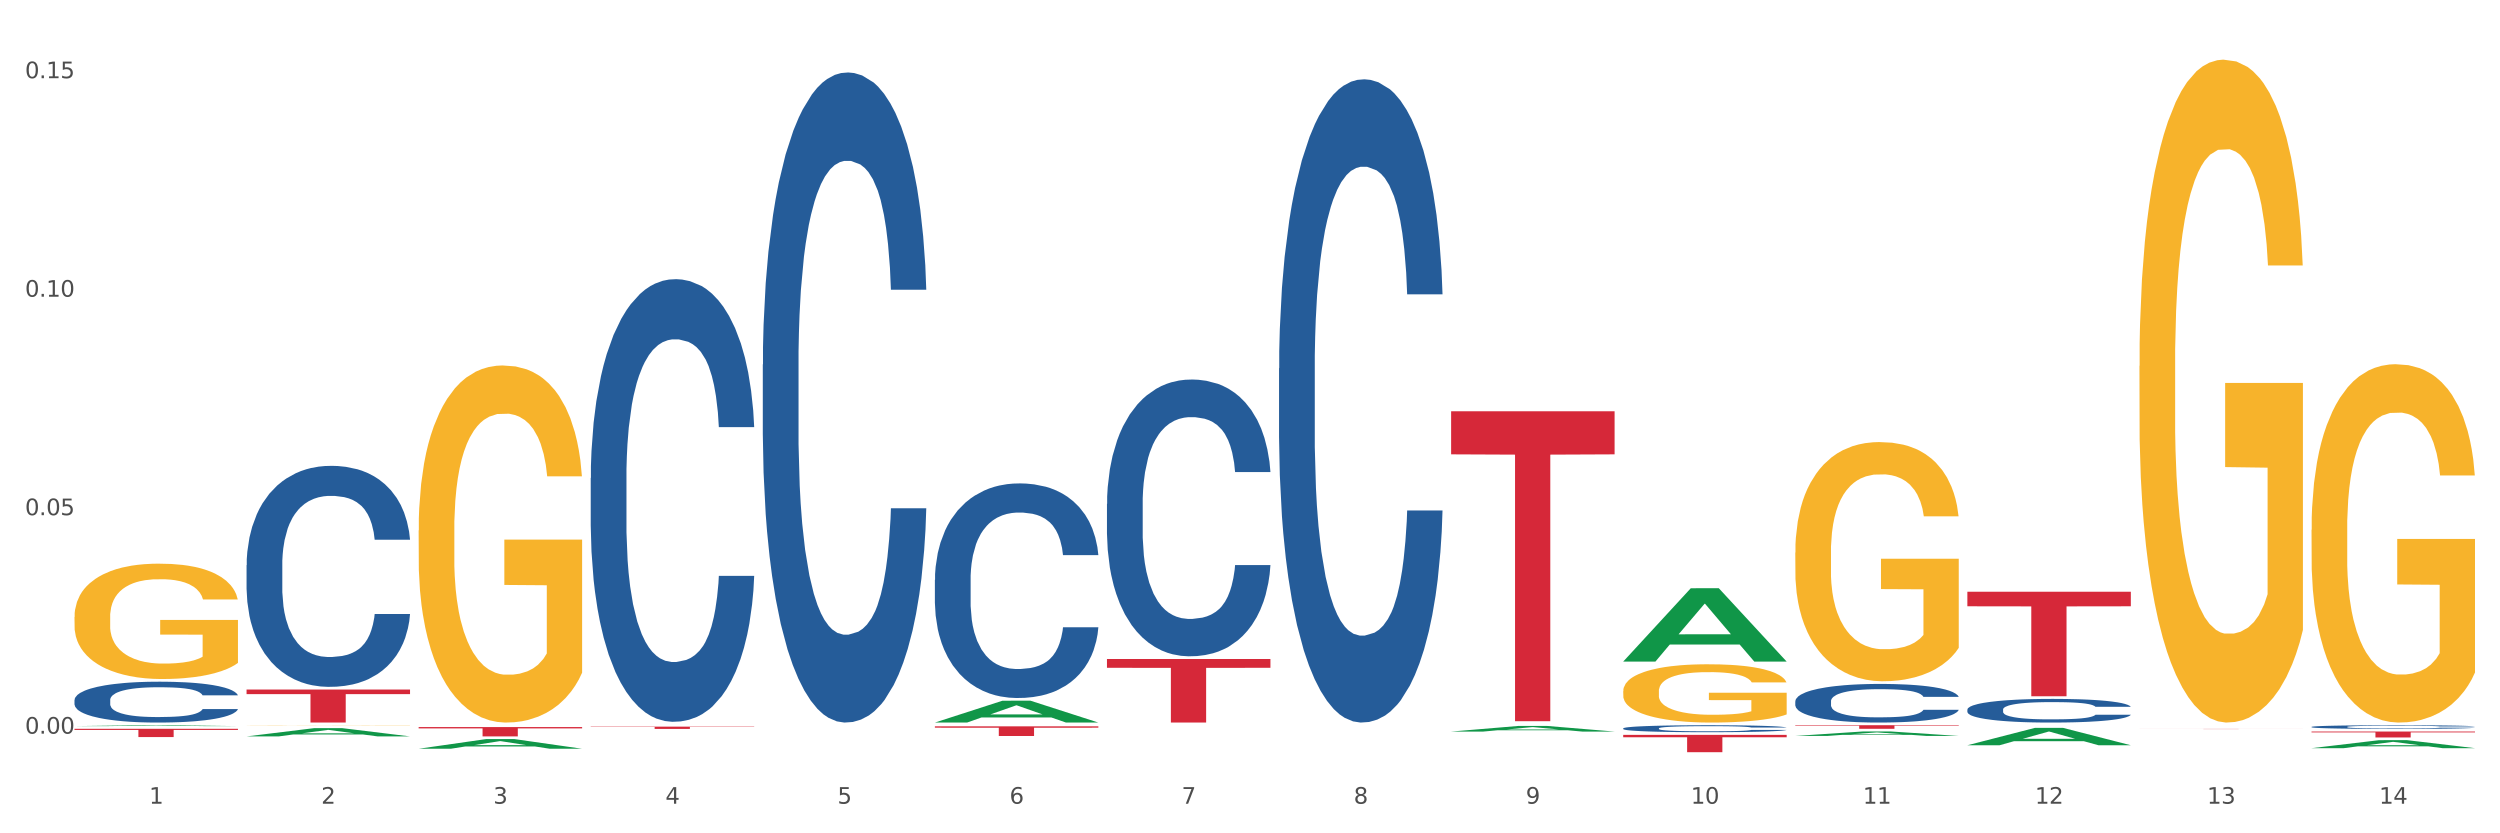 <?xml version="1.0" encoding="utf-8" standalone="no"?>
<!DOCTYPE svg PUBLIC "-//W3C//DTD SVG 1.1//EN"
  "http://www.w3.org/Graphics/SVG/1.1/DTD/svg11.dtd">
<svg xmlns:xlink="http://www.w3.org/1999/xlink" width="1080pt" height="360pt" viewBox="0 0 1080 360" xmlns="http://www.w3.org/2000/svg" version="1.1">
 <rect x="0" y="0" width="1080" height="360" fill="#333333" stroke="none"/>
 <defs>
  <style type="text/css">*{stroke-linejoin: round; stroke-linecap: butt}</style>
 </defs>
 <g id="figure_1">
  <g id="patch_1">
   <path d="M 0 360 
L 1080 360 
L 1080 0 
L 0 0 
z
" style="fill: #ffffff; stroke: #ffffff; stroke-linejoin: miter"/>
  </g>
  <g id="axes_1">
   <g id="matplotlib.axis_1">
    <g id="xtick_1">
     <g id="text_1">
      <!-- 1 -->
      <g style="fill: #4d4d4d" transform="translate(64.432 347.204) scale(0.096 -0.096)">
       <defs>
        <path id="DejaVuSans-31" d="M 794 531 
L 1825 531 
L 1825 4091 
L 703 3866 
L 703 4441 
L 1819 4666 
L 2450 4666 
L 2450 531 
L 3481 531 
L 3481 0 
L 794 0 
L 794 531 
z
" transform="scale(0.016)"/>
       </defs>
       <use xlink:href="#DejaVuSans-31"/>
      </g>
     </g>
    </g>
    <g id="xtick_2">
     <g id="text_2">
      <!-- 2 -->
      <g style="fill: #4d4d4d" transform="translate(138.771 347.204) scale(0.096 -0.096)">
       <defs>
        <path id="DejaVuSans-32" d="M 1228 531 
L 3431 531 
L 3431 0 
L 469 0 
L 469 531 
Q 828 903 1448 1529 
Q 2069 2156 2228 2338 
Q 2531 2678 2651 2914 
Q 2772 3150 2772 3378 
Q 2772 3750 2511 3984 
Q 2250 4219 1831 4219 
Q 1534 4219 1204 4116 
Q 875 4013 500 3803 
L 500 4441 
Q 881 4594 1212 4672 
Q 1544 4750 1819 4750 
Q 2544 4750 2975 4387 
Q 3406 4025 3406 3419 
Q 3406 3131 3298 2873 
Q 3191 2616 2906 2266 
Q 2828 2175 2409 1742 
Q 1991 1309 1228 531 
z
" transform="scale(0.016)"/>
       </defs>
       <use xlink:href="#DejaVuSans-32"/>
      </g>
     </g>
    </g>
    <g id="xtick_3">
     <g id="text_3">
      <!-- 3 -->
      <g style="fill: #4d4d4d" transform="translate(213.109 347.204) scale(0.096 -0.096)">
       <defs>
        <path id="DejaVuSans-33" d="M 2597 2516 
Q 3050 2419 3304 2112 
Q 3559 1806 3559 1356 
Q 3559 666 3084 287 
Q 2609 -91 1734 -91 
Q 1441 -91 1130 -33 
Q 819 25 488 141 
L 488 750 
Q 750 597 1062 519 
Q 1375 441 1716 441 
Q 2309 441 2620 675 
Q 2931 909 2931 1356 
Q 2931 1769 2642 2001 
Q 2353 2234 1838 2234 
L 1294 2234 
L 1294 2753 
L 1863 2753 
Q 2328 2753 2575 2939 
Q 2822 3125 2822 3475 
Q 2822 3834 2567 4026 
Q 2313 4219 1838 4219 
Q 1578 4219 1281 4162 
Q 984 4106 628 3988 
L 628 4550 
Q 988 4650 1302 4700 
Q 1616 4750 1894 4750 
Q 2613 4750 3031 4423 
Q 3450 4097 3450 3541 
Q 3450 3153 3228 2886 
Q 3006 2619 2597 2516 
z
" transform="scale(0.016)"/>
       </defs>
       <use xlink:href="#DejaVuSans-33"/>
      </g>
     </g>
    </g>
    <g id="xtick_4">
     <g id="text_4">
      <!-- 4 -->
      <g style="fill: #4d4d4d" transform="translate(287.448 347.204) scale(0.096 -0.096)">
       <defs>
        <path id="DejaVuSans-34" d="M 2419 4116 
L 825 1625 
L 2419 1625 
L 2419 4116 
z
M 2253 4666 
L 3047 4666 
L 3047 1625 
L 3713 1625 
L 3713 1100 
L 3047 1100 
L 3047 0 
L 2419 0 
L 2419 1100 
L 313 1100 
L 313 1709 
L 2253 4666 
z
" transform="scale(0.016)"/>
       </defs>
       <use xlink:href="#DejaVuSans-34"/>
      </g>
     </g>
    </g>
    <g id="xtick_5">
     <g id="text_5">
      <!-- 5 -->
      <g style="fill: #4d4d4d" transform="translate(361.787 347.204) scale(0.096 -0.096)">
       <defs>
        <path id="DejaVuSans-35" d="M 691 4666 
L 3169 4666 
L 3169 4134 
L 1269 4134 
L 1269 2991 
Q 1406 3038 1543 3061 
Q 1681 3084 1819 3084 
Q 2600 3084 3056 2656 
Q 3513 2228 3513 1497 
Q 3513 744 3044 326 
Q 2575 -91 1722 -91 
Q 1428 -91 1123 -41 
Q 819 9 494 109 
L 494 744 
Q 775 591 1075 516 
Q 1375 441 1709 441 
Q 2250 441 2565 725 
Q 2881 1009 2881 1497 
Q 2881 1984 2565 2268 
Q 2250 2553 1709 2553 
Q 1456 2553 1204 2497 
Q 953 2441 691 2322 
L 691 4666 
z
" transform="scale(0.016)"/>
       </defs>
       <use xlink:href="#DejaVuSans-35"/>
      </g>
     </g>
    </g>
    <g id="xtick_6">
     <g id="text_6">
      <!-- 6 -->
      <g style="fill: #4d4d4d" transform="translate(436.125 347.204) scale(0.096 -0.096)">
       <defs>
        <path id="DejaVuSans-36" d="M 2113 2584 
Q 1688 2584 1439 2293 
Q 1191 2003 1191 1497 
Q 1191 994 1439 701 
Q 1688 409 2113 409 
Q 2538 409 2786 701 
Q 3034 994 3034 1497 
Q 3034 2003 2786 2293 
Q 2538 2584 2113 2584 
z
M 3366 4563 
L 3366 3988 
Q 3128 4100 2886 4159 
Q 2644 4219 2406 4219 
Q 1781 4219 1451 3797 
Q 1122 3375 1075 2522 
Q 1259 2794 1537 2939 
Q 1816 3084 2150 3084 
Q 2853 3084 3261 2657 
Q 3669 2231 3669 1497 
Q 3669 778 3244 343 
Q 2819 -91 2113 -91 
Q 1303 -91 875 529 
Q 447 1150 447 2328 
Q 447 3434 972 4092 
Q 1497 4750 2381 4750 
Q 2619 4750 2861 4703 
Q 3103 4656 3366 4563 
z
" transform="scale(0.016)"/>
       </defs>
       <use xlink:href="#DejaVuSans-36"/>
      </g>
     </g>
    </g>
    <g id="xtick_7">
     <g id="text_7">
      <!-- 7 -->
      <g style="fill: #4d4d4d" transform="translate(510.464 347.204) scale(0.096 -0.096)">
       <defs>
        <path id="DejaVuSans-37" d="M 525 4666 
L 3525 4666 
L 3525 4397 
L 1831 0 
L 1172 0 
L 2766 4134 
L 525 4134 
L 525 4666 
z
" transform="scale(0.016)"/>
       </defs>
       <use xlink:href="#DejaVuSans-37"/>
      </g>
     </g>
    </g>
    <g id="xtick_8">
     <g id="text_8">
      <!-- 8 -->
      <g style="fill: #4d4d4d" transform="translate(584.803 347.204) scale(0.096 -0.096)">
       <defs>
        <path id="DejaVuSans-38" d="M 2034 2216 
Q 1584 2216 1326 1975 
Q 1069 1734 1069 1313 
Q 1069 891 1326 650 
Q 1584 409 2034 409 
Q 2484 409 2743 651 
Q 3003 894 3003 1313 
Q 3003 1734 2745 1975 
Q 2488 2216 2034 2216 
z
M 1403 2484 
Q 997 2584 770 2862 
Q 544 3141 544 3541 
Q 544 4100 942 4425 
Q 1341 4750 2034 4750 
Q 2731 4750 3128 4425 
Q 3525 4100 3525 3541 
Q 3525 3141 3298 2862 
Q 3072 2584 2669 2484 
Q 3125 2378 3379 2068 
Q 3634 1759 3634 1313 
Q 3634 634 3220 271 
Q 2806 -91 2034 -91 
Q 1263 -91 848 271 
Q 434 634 434 1313 
Q 434 1759 690 2068 
Q 947 2378 1403 2484 
z
M 1172 3481 
Q 1172 3119 1398 2916 
Q 1625 2713 2034 2713 
Q 2441 2713 2670 2916 
Q 2900 3119 2900 3481 
Q 2900 3844 2670 4047 
Q 2441 4250 2034 4250 
Q 1625 4250 1398 4047 
Q 1172 3844 1172 3481 
z
" transform="scale(0.016)"/>
       </defs>
       <use xlink:href="#DejaVuSans-38"/>
      </g>
     </g>
    </g>
    <g id="xtick_9">
     <g id="text_9">
      <!-- 9 -->
      <g style="fill: #4d4d4d" transform="translate(659.142 347.204) scale(0.096 -0.096)">
       <defs>
        <path id="DejaVuSans-39" d="M 703 97 
L 703 672 
Q 941 559 1184 500 
Q 1428 441 1663 441 
Q 2288 441 2617 861 
Q 2947 1281 2994 2138 
Q 2813 1869 2534 1725 
Q 2256 1581 1919 1581 
Q 1219 1581 811 2004 
Q 403 2428 403 3163 
Q 403 3881 828 4315 
Q 1253 4750 1959 4750 
Q 2769 4750 3195 4129 
Q 3622 3509 3622 2328 
Q 3622 1225 3098 567 
Q 2575 -91 1691 -91 
Q 1453 -91 1209 -44 
Q 966 3 703 97 
z
M 1959 2075 
Q 2384 2075 2632 2365 
Q 2881 2656 2881 3163 
Q 2881 3666 2632 3958 
Q 2384 4250 1959 4250 
Q 1534 4250 1286 3958 
Q 1038 3666 1038 3163 
Q 1038 2656 1286 2365 
Q 1534 2075 1959 2075 
z
" transform="scale(0.016)"/>
       </defs>
       <use xlink:href="#DejaVuSans-39"/>
      </g>
     </g>
    </g>
    <g id="xtick_10">
     <g id="text_10">
      <!-- 10 -->
      <g style="fill: #4d4d4d" transform="translate(730.426 347.204) scale(0.096 -0.096)">
       <defs>
        <path id="DejaVuSans-30" d="M 2034 4250 
Q 1547 4250 1301 3770 
Q 1056 3291 1056 2328 
Q 1056 1369 1301 889 
Q 1547 409 2034 409 
Q 2525 409 2770 889 
Q 3016 1369 3016 2328 
Q 3016 3291 2770 3770 
Q 2525 4250 2034 4250 
z
M 2034 4750 
Q 2819 4750 3233 4129 
Q 3647 3509 3647 2328 
Q 3647 1150 3233 529 
Q 2819 -91 2034 -91 
Q 1250 -91 836 529 
Q 422 1150 422 2328 
Q 422 3509 836 4129 
Q 1250 4750 2034 4750 
z
" transform="scale(0.016)"/>
       </defs>
       <use xlink:href="#DejaVuSans-31"/>
       <use xlink:href="#DejaVuSans-30" transform="translate(63.623 0)"/>
      </g>
     </g>
    </g>
    <g id="xtick_11">
     <g id="text_11">
      <!-- 11 -->
      <g style="fill: #4d4d4d" transform="translate(804.765 347.204) scale(0.096 -0.096)">
       <use xlink:href="#DejaVuSans-31"/>
       <use xlink:href="#DejaVuSans-31" transform="translate(63.623 0)"/>
      </g>
     </g>
    </g>
    <g id="xtick_12">
     <g id="text_12">
      <!-- 12 -->
      <g style="fill: #4d4d4d" transform="translate(879.104 347.204) scale(0.096 -0.096)">
       <use xlink:href="#DejaVuSans-31"/>
       <use xlink:href="#DejaVuSans-32" transform="translate(63.623 0)"/>
      </g>
     </g>
    </g>
    <g id="xtick_13">
     <g id="text_13">
      <!-- 13 -->
      <g style="fill: #4d4d4d" transform="translate(953.442 347.204) scale(0.096 -0.096)">
       <use xlink:href="#DejaVuSans-31"/>
       <use xlink:href="#DejaVuSans-33" transform="translate(63.623 0)"/>
      </g>
     </g>
    </g>
    <g id="xtick_14">
     <g id="text_14">
      <!-- 14 -->
      <g style="fill: #4d4d4d" transform="translate(1027.781 347.204) scale(0.096 -0.096)">
       <use xlink:href="#DejaVuSans-31"/>
       <use xlink:href="#DejaVuSans-34" transform="translate(63.623 0)"/>
      </g>
     </g>
    </g>
    <g id="xtick_15"/>
    <g id="xtick_16"/>
    <g id="xtick_17"/>
    <g id="xtick_18"/>
    <g id="xtick_19"/>
    <g id="xtick_20"/>
    <g id="xtick_21"/>
    <g id="xtick_22"/>
    <g id="xtick_23"/>
    <g id="xtick_24"/>
    <g id="xtick_25"/>
    <g id="xtick_26"/>
    <g id="xtick_27"/>
   </g>
   <g id="matplotlib.axis_2">
    <g id="ytick_1">
     <g id="text_15">
      <!-- 0.00 -->
      <g style="fill: #4d4d4d" transform="translate(10.8 316.945) scale(0.096 -0.096)">
       <defs>
        <path id="DejaVuSans-2e" d="M 684 794 
L 1344 794 
L 1344 0 
L 684 0 
L 684 794 
z
" transform="scale(0.016)"/>
       </defs>
       <use xlink:href="#DejaVuSans-30"/>
       <use xlink:href="#DejaVuSans-2e" transform="translate(63.623 0)"/>
       <use xlink:href="#DejaVuSans-30" transform="translate(95.41 0)"/>
       <use xlink:href="#DejaVuSans-30" transform="translate(159.033 0)"/>
      </g>
     </g>
    </g>
    <g id="ytick_2">
     <g id="text_16">
      <!-- 0.05 -->
      <g style="fill: #4d4d4d" transform="translate(10.8 222.561) scale(0.096 -0.096)">
       <use xlink:href="#DejaVuSans-30"/>
       <use xlink:href="#DejaVuSans-2e" transform="translate(63.623 0)"/>
       <use xlink:href="#DejaVuSans-30" transform="translate(95.41 0)"/>
       <use xlink:href="#DejaVuSans-35" transform="translate(159.033 0)"/>
      </g>
     </g>
    </g>
    <g id="ytick_3">
     <g id="text_17">
      <!-- 0.10 -->
      <g style="fill: #4d4d4d" transform="translate(10.8 128.177) scale(0.096 -0.096)">
       <use xlink:href="#DejaVuSans-30"/>
       <use xlink:href="#DejaVuSans-2e" transform="translate(63.623 0)"/>
       <use xlink:href="#DejaVuSans-31" transform="translate(95.41 0)"/>
       <use xlink:href="#DejaVuSans-30" transform="translate(159.033 0)"/>
      </g>
     </g>
    </g>
    <g id="ytick_4">
     <g id="text_18">
      <!-- 0.15 -->
      <g style="fill: #4d4d4d" transform="translate(10.8 33.793) scale(0.096 -0.096)">
       <use xlink:href="#DejaVuSans-30"/>
       <use xlink:href="#DejaVuSans-2e" transform="translate(63.623 0)"/>
       <use xlink:href="#DejaVuSans-31" transform="translate(95.41 0)"/>
       <use xlink:href="#DejaVuSans-35" transform="translate(159.033 0)"/>
      </g>
     </g>
    </g>
    <g id="ytick_5"/>
    <g id="ytick_6"/>
    <g id="ytick_7"/>
   </g>
   <g id="PolyCollection_1">
    <path d="M 32.175 313.689 
L 32.248 313.689 
L 61.37 313.298 
L 73.456 313.297 
L 102.797 313.69 
L 88.818 313.69 
L 82.484 313.599 
L 52.415 313.599 
L 52.197 313.6 
L 46.081 313.69 
L 32.175 313.69 
L 32.175 313.689 
L 56.201 313.544 
L 78.698 313.544 
L 67.559 313.381 
L 67.413 313.38 
L 67.267 313.381 
L 56.128 313.544 
L 56.201 313.544 
L 32.175 313.689 
z
" clip-path="url(#p119bd79a61)" style="fill: #109648"/>
    <path d="M 255.191 206.518 
L 255.275 206.343 
L 255.275 201.453 
L 255.525 194.817 
L 256.443 182.592 
L 257.612 173.336 
L 259.615 162.509 
L 260.701 157.968 
L 262.12 152.904 
L 265.041 144.696 
L 268.381 137.71 
L 270.718 133.868 
L 272.471 131.423 
L 276.394 127.057 
L 278.648 125.136 
L 280.986 123.565 
L 282.989 122.517 
L 286.328 121.294 
L 288.999 120.77 
L 292.088 120.596 
L 294.676 120.77 
L 298.098 121.469 
L 303.107 123.565 
L 305.027 124.787 
L 307.615 126.883 
L 310.286 129.677 
L 312.457 132.471 
L 314.961 136.488 
L 317.549 141.727 
L 320.053 148.363 
L 321.806 154.476 
L 323.225 160.937 
L 324.477 168.796 
L 325.396 177.353 
L 325.813 184.513 
L 310.537 184.513 
L 310.119 178.052 
L 309.284 171.066 
L 308.45 166.351 
L 307.531 162.509 
L 306.112 158.143 
L 304.86 155.349 
L 302.773 152.031 
L 300.853 149.935 
L 299.267 148.712 
L 297.347 147.665 
L 293.257 146.617 
L 290.335 146.617 
L 288.499 146.966 
L 286.245 147.839 
L 284.325 149.062 
L 282.071 151.157 
L 280.318 153.428 
L 278.565 156.397 
L 277.563 158.492 
L 276.06 162.334 
L 275.059 165.478 
L 273.723 170.892 
L 272.972 174.734 
L 271.636 184.688 
L 271.052 192.023 
L 270.801 197.087 
L 270.634 202.676 
L 270.634 229.919 
L 271.135 242.144 
L 271.553 247.383 
L 272.22 253.321 
L 273.473 261.005 
L 275.309 268.514 
L 277.229 273.928 
L 278.815 277.246 
L 280.318 279.691 
L 281.82 281.612 
L 283.657 283.359 
L 285.159 284.406 
L 287.413 285.454 
L 290.085 285.978 
L 292.172 285.978 
L 296.429 285.105 
L 298.349 284.232 
L 300.185 283.009 
L 302.189 281.088 
L 303.775 278.993 
L 304.693 277.421 
L 306.196 274.103 
L 307.364 270.61 
L 308.366 266.593 
L 309.034 263.101 
L 309.785 257.861 
L 310.37 251.924 
L 310.537 248.78 
L 325.813 248.78 
L 325.479 255.067 
L 324.895 261.18 
L 323.726 269.388 
L 322.808 274.103 
L 321.389 279.866 
L 319.886 284.756 
L 317.799 290.169 
L 315.879 294.186 
L 313.876 297.679 
L 311.705 300.822 
L 307.782 305.188 
L 306.363 306.411 
L 303.358 308.506 
L 301.02 309.729 
L 297.598 310.951 
L 294.092 311.65 
L 290.419 311.825 
L 287.163 311.475 
L 283.573 310.427 
L 281.32 309.38 
L 278.815 307.808 
L 275.893 305.363 
L 273.139 302.394 
L 270.551 298.901 
L 268.13 294.885 
L 265.876 290.344 
L 262.955 282.835 
L 260.784 275.5 
L 259.198 268.689 
L 258.113 262.926 
L 257.028 255.591 
L 256.443 250.527 
L 255.525 238.302 
L 255.191 226.95 
L 255.191 206.518 
z
" clip-path="url(#p119bd79a61)" style="fill: #255c99"/>
    <path d="M 329.53 157.491 
L 329.613 157.235 
L 329.613 150.053 
L 329.864 140.307 
L 330.782 122.354 
L 331.951 108.76 
L 333.954 92.859 
L 335.039 86.19 
L 336.458 78.752 
L 339.38 66.698 
L 342.719 56.439 
L 345.057 50.796 
L 346.81 47.206 
L 350.733 40.794 
L 352.987 37.972 
L 355.324 35.664 
L 357.328 34.125 
L 360.667 32.33 
L 363.338 31.56 
L 366.427 31.304 
L 369.015 31.56 
L 372.437 32.586 
L 377.446 35.664 
L 379.366 37.459 
L 381.954 40.537 
L 384.625 44.641 
L 386.795 48.744 
L 389.3 54.643 
L 391.887 62.338 
L 394.392 72.084 
L 396.145 81.061 
L 397.564 90.55 
L 398.816 102.092 
L 399.734 114.659 
L 400.152 125.175 
L 384.875 125.175 
L 384.458 115.685 
L 383.623 105.426 
L 382.788 98.501 
L 381.87 92.859 
L 380.451 86.447 
L 379.199 82.343 
L 377.112 77.47 
L 375.192 74.392 
L 373.606 72.597 
L 371.686 71.058 
L 367.595 69.519 
L 364.674 69.519 
L 362.837 70.032 
L 360.583 71.315 
L 358.663 73.11 
L 356.41 76.188 
L 354.656 79.522 
L 352.903 83.882 
L 351.902 86.96 
L 350.399 92.602 
L 349.397 97.219 
L 348.062 105.17 
L 347.31 110.812 
L 345.975 125.431 
L 345.391 136.203 
L 345.14 143.641 
L 344.973 151.849 
L 344.973 191.859 
L 345.474 209.813 
L 345.891 217.507 
L 346.559 226.227 
L 347.811 237.512 
L 349.648 248.541 
L 351.568 256.492 
L 353.154 261.365 
L 354.656 264.955 
L 356.159 267.777 
L 357.996 270.341 
L 359.498 271.88 
L 361.752 273.419 
L 364.423 274.189 
L 366.51 274.189 
L 370.768 272.906 
L 372.688 271.624 
L 374.524 269.828 
L 376.528 267.007 
L 378.114 263.929 
L 379.032 261.621 
L 380.534 256.748 
L 381.703 251.618 
L 382.705 245.719 
L 383.373 240.59 
L 384.124 232.896 
L 384.708 224.175 
L 384.875 219.559 
L 400.152 219.559 
L 399.818 228.792 
L 399.233 237.769 
L 398.065 249.823 
L 397.146 256.748 
L 395.727 265.212 
L 394.225 272.393 
L 392.138 280.344 
L 390.218 286.243 
L 388.214 291.373 
L 386.044 295.989 
L 382.121 302.401 
L 380.701 304.196 
L 377.696 307.274 
L 375.359 309.07 
L 371.936 310.865 
L 368.43 311.891 
L 364.757 312.147 
L 361.502 311.634 
L 357.912 310.095 
L 355.658 308.557 
L 353.154 306.248 
L 350.232 302.658 
L 347.477 298.297 
L 344.89 293.168 
L 342.469 287.269 
L 340.215 280.6 
L 337.293 269.572 
L 335.123 258.8 
L 333.537 248.797 
L 332.452 240.333 
L 331.366 229.561 
L 330.782 222.124 
L 329.864 204.17 
L 329.53 187.499 
L 329.53 157.491 
z
" clip-path="url(#p119bd79a61)" style="fill: #255c99"/>
    <path d="M 32.175 266.53 
L 32.258 266.485 
L 32.258 264.846 
L 32.425 263.435 
L 33.259 260.021 
L 34.51 257.199 
L 35.427 255.697 
L 36.344 254.468 
L 37.428 253.239 
L 38.762 251.965 
L 41.18 250.098 
L 42.681 249.142 
L 44.515 248.141 
L 47.85 246.684 
L 50.268 245.865 
L 52.77 245.182 
L 56.855 244.363 
L 59.523 243.999 
L 62.358 243.726 
L 65.777 243.544 
L 68.361 243.498 
L 74.031 243.635 
L 78.867 244.044 
L 81.202 244.363 
L 84.203 244.909 
L 85.788 245.273 
L 88.372 246.002 
L 91.04 246.958 
L 92.875 247.777 
L 95.626 249.325 
L 97.711 250.872 
L 99.628 252.784 
L 100.629 254.104 
L 101.379 255.333 
L 102.046 256.744 
L 102.713 258.974 
L 87.705 258.974 
L 87.122 257.381 
L 86.204 255.879 
L 84.87 254.423 
L 83.703 253.512 
L 81.702 252.374 
L 79.868 251.646 
L 77.95 251.1 
L 75.615 250.645 
L 73.781 250.417 
L 71.196 250.235 
L 66.11 250.28 
L 62.692 250.645 
L 60.357 251.1 
L 58.856 251.509 
L 57.522 251.965 
L 56.021 252.602 
L 54.27 253.558 
L 53.02 254.423 
L 51.769 255.515 
L 50.768 256.607 
L 49.851 257.882 
L 49.101 259.248 
L 48.517 260.659 
L 48.017 262.388 
L 47.6 265.256 
L 47.6 271.492 
L 47.767 272.903 
L 48.184 274.769 
L 48.684 276.18 
L 49.518 277.864 
L 50.268 279.002 
L 51.686 280.641 
L 53.27 282.007 
L 54.52 282.871 
L 55.771 283.6 
L 57.939 284.601 
L 60.357 285.42 
L 62.441 285.921 
L 65.276 286.376 
L 67.194 286.558 
L 68.862 286.649 
L 72.947 286.649 
L 75.865 286.513 
L 79.117 286.194 
L 81.619 285.785 
L 83.703 285.284 
L 86.038 284.465 
L 87.538 283.691 
L 87.538 274.177 
L 69.195 274.132 
L 69.195 267.805 
L 102.797 267.805 
L 102.797 286.376 
L 101.379 287.332 
L 99.795 288.197 
L 98.128 288.971 
L 95.626 289.927 
L 92.625 290.837 
L 89.956 291.474 
L 87.122 292.021 
L 83.786 292.521 
L 79.451 292.976 
L 76.783 293.159 
L 73.447 293.295 
L 69.529 293.341 
L 66.11 293.25 
L 62.775 293.022 
L 59.273 292.612 
L 55.855 292.021 
L 53.27 291.429 
L 50.685 290.701 
L 47.934 289.745 
L 45.766 288.834 
L 44.098 288.015 
L 42.264 286.968 
L 40.263 285.603 
L 38.762 284.374 
L 37.428 283.099 
L 36.01 281.46 
L 35.01 280.049 
L 34.009 278.274 
L 33.426 276.954 
L 32.759 274.906 
L 32.258 272.038 
L 32.175 266.53 
z
" clip-path="url(#p119bd79a61)" style="fill: #f7b32b"/>
    <path d="M 478.207 217.678 
L 478.291 217.569 
L 478.291 214.511 
L 478.541 210.362 
L 479.459 202.718 
L 480.628 196.93 
L 482.632 190.16 
L 483.717 187.32 
L 485.136 184.154 
L 488.058 179.021 
L 491.397 174.653 
L 493.734 172.251 
L 495.487 170.722 
L 499.41 167.992 
L 501.664 166.791 
L 504.002 165.808 
L 506.005 165.153 
L 509.344 164.388 
L 512.016 164.061 
L 515.104 163.951 
L 517.692 164.061 
L 521.115 164.497 
L 526.123 165.808 
L 528.043 166.572 
L 530.631 167.883 
L 533.302 169.63 
L 535.473 171.377 
L 537.977 173.889 
L 540.565 177.165 
L 543.069 181.314 
L 544.822 185.136 
L 546.241 189.177 
L 547.493 194.091 
L 548.412 199.442 
L 548.829 203.919 
L 533.553 203.919 
L 533.135 199.879 
L 532.301 195.511 
L 531.466 192.562 
L 530.548 190.16 
L 529.128 187.43 
L 527.876 185.682 
L 525.789 183.608 
L 523.869 182.297 
L 522.283 181.533 
L 520.363 180.878 
L 516.273 180.222 
L 513.351 180.222 
L 511.515 180.441 
L 509.261 180.987 
L 507.341 181.751 
L 505.087 183.062 
L 503.334 184.481 
L 501.581 186.338 
L 500.579 187.648 
L 499.077 190.05 
L 498.075 192.016 
L 496.739 195.401 
L 495.988 197.804 
L 494.652 204.028 
L 494.068 208.615 
L 493.818 211.781 
L 493.651 215.276 
L 493.651 232.311 
L 494.151 239.955 
L 494.569 243.231 
L 495.237 246.944 
L 496.489 251.749 
L 498.325 256.445 
L 500.245 259.83 
L 501.831 261.905 
L 503.334 263.433 
L 504.837 264.635 
L 506.673 265.727 
L 508.176 266.382 
L 510.429 267.037 
L 513.101 267.365 
L 515.188 267.365 
L 519.445 266.819 
L 521.365 266.273 
L 523.202 265.508 
L 525.205 264.307 
L 526.791 262.997 
L 527.709 262.014 
L 529.212 259.939 
L 530.381 257.755 
L 531.382 255.243 
L 532.05 253.059 
L 532.801 249.783 
L 533.386 246.071 
L 533.553 244.105 
L 548.829 244.105 
L 548.495 248.036 
L 547.911 251.858 
L 546.742 256.991 
L 545.824 259.939 
L 544.405 263.543 
L 542.902 266.6 
L 540.815 269.986 
L 538.895 272.497 
L 536.892 274.681 
L 534.721 276.647 
L 530.798 279.377 
L 529.379 280.141 
L 526.374 281.452 
L 524.036 282.216 
L 520.614 282.98 
L 517.108 283.417 
L 513.435 283.526 
L 510.179 283.308 
L 506.59 282.653 
L 504.336 281.998 
L 501.831 281.015 
L 498.91 279.486 
L 496.155 277.63 
L 493.567 275.446 
L 491.146 272.934 
L 488.892 270.095 
L 485.971 265.399 
L 483.8 260.813 
L 482.214 256.554 
L 481.129 252.95 
L 480.044 248.364 
L 479.459 245.197 
L 478.541 237.553 
L 478.207 230.455 
L 478.207 217.678 
z
" clip-path="url(#p119bd79a61)" style="fill: #255c99"/>
    <path d="M 552.546 159.117 
L 552.629 158.863 
L 552.629 151.757 
L 552.88 142.113 
L 553.798 124.348 
L 554.967 110.898 
L 556.97 95.163 
L 558.055 88.565 
L 559.475 81.205 
L 562.396 69.278 
L 565.735 59.126 
L 568.073 53.543 
L 569.826 49.99 
L 573.749 43.646 
L 576.003 40.854 
L 578.34 38.57 
L 580.344 37.047 
L 583.683 35.271 
L 586.354 34.51 
L 589.443 34.256 
L 592.031 34.51 
L 595.453 35.525 
L 600.462 38.57 
L 602.382 40.347 
L 604.97 43.392 
L 607.641 47.452 
L 609.811 51.513 
L 612.316 57.35 
L 614.903 64.963 
L 617.408 74.607 
L 619.161 83.489 
L 620.58 92.879 
L 621.832 104.3 
L 622.75 116.735 
L 623.168 127.14 
L 607.891 127.14 
L 607.474 117.75 
L 606.639 107.599 
L 605.804 100.747 
L 604.886 95.163 
L 603.467 88.819 
L 602.215 84.758 
L 600.128 79.937 
L 598.208 76.891 
L 596.622 75.115 
L 594.702 73.592 
L 590.612 72.069 
L 587.69 72.069 
L 585.853 72.577 
L 583.6 73.846 
L 581.68 75.622 
L 579.426 78.668 
L 577.673 81.967 
L 575.92 86.281 
L 574.918 89.326 
L 573.415 94.91 
L 572.414 99.478 
L 571.078 107.345 
L 570.327 112.928 
L 568.991 127.394 
L 568.407 138.053 
L 568.156 145.412 
L 567.989 153.533 
L 567.989 193.123 
L 568.49 210.888 
L 568.908 218.502 
L 569.575 227.13 
L 570.827 238.297 
L 572.664 249.209 
L 574.584 257.077 
L 576.17 261.898 
L 577.673 265.451 
L 579.175 268.243 
L 581.012 270.781 
L 582.514 272.303 
L 584.768 273.826 
L 587.439 274.587 
L 589.526 274.587 
L 593.784 273.319 
L 595.704 272.05 
L 597.54 270.273 
L 599.544 267.482 
L 601.13 264.436 
L 602.048 262.152 
L 603.551 257.33 
L 604.719 252.255 
L 605.721 246.418 
L 606.389 241.342 
L 607.14 233.729 
L 607.724 225.1 
L 607.891 220.532 
L 623.168 220.532 
L 622.834 229.668 
L 622.249 238.55 
L 621.081 250.478 
L 620.163 257.33 
L 618.743 265.705 
L 617.241 272.811 
L 615.154 280.678 
L 613.234 286.515 
L 611.23 291.591 
L 609.06 296.159 
L 605.137 302.504 
L 603.718 304.28 
L 600.712 307.325 
L 598.375 309.102 
L 594.952 310.878 
L 591.446 311.893 
L 587.773 312.147 
L 584.518 311.64 
L 580.928 310.117 
L 578.674 308.594 
L 576.17 306.31 
L 573.248 302.757 
L 570.494 298.443 
L 567.906 293.367 
L 565.485 287.53 
L 563.231 280.932 
L 560.309 270.019 
L 558.139 259.361 
L 556.553 249.463 
L 555.468 241.088 
L 554.382 230.429 
L 553.798 223.07 
L 552.88 205.305 
L 552.546 188.809 
L 552.546 159.117 
z
" clip-path="url(#p119bd79a61)" style="fill: #255c99"/>
    <path d="M 701.223 314.654 
L 701.307 314.651 
L 701.307 314.574 
L 701.557 314.469 
L 702.476 314.276 
L 703.644 314.13 
L 705.648 313.959 
L 706.733 313.887 
L 708.152 313.807 
L 711.074 313.678 
L 714.413 313.568 
L 716.75 313.507 
L 718.503 313.468 
L 722.427 313.399 
L 724.681 313.369 
L 727.018 313.344 
L 729.021 313.328 
L 732.36 313.308 
L 735.032 313.3 
L 738.12 313.297 
L 740.708 313.3 
L 744.131 313.311 
L 749.139 313.344 
L 751.059 313.364 
L 753.647 313.397 
L 756.318 313.441 
L 758.489 313.485 
L 760.993 313.548 
L 763.581 313.631 
L 766.085 313.736 
L 767.838 313.832 
L 769.257 313.934 
L 770.51 314.058 
L 771.428 314.193 
L 771.845 314.306 
L 756.569 314.306 
L 756.151 314.204 
L 755.317 314.094 
L 754.482 314.02 
L 753.564 313.959 
L 752.145 313.89 
L 750.892 313.846 
L 748.805 313.794 
L 746.885 313.76 
L 745.299 313.741 
L 743.379 313.725 
L 739.289 313.708 
L 736.367 313.708 
L 734.531 313.714 
L 732.277 313.727 
L 730.357 313.747 
L 728.103 313.78 
L 726.35 313.816 
L 724.597 313.862 
L 723.595 313.896 
L 722.093 313.956 
L 721.091 314.006 
L 719.755 314.091 
L 719.004 314.152 
L 717.668 314.309 
L 717.084 314.425 
L 716.834 314.505 
L 716.667 314.593 
L 716.667 315.023 
L 717.168 315.216 
L 717.585 315.299 
L 718.253 315.392 
L 719.505 315.514 
L 721.341 315.632 
L 723.261 315.717 
L 724.847 315.77 
L 726.35 315.808 
L 727.853 315.839 
L 729.689 315.866 
L 731.192 315.883 
L 733.446 315.899 
L 736.117 315.908 
L 738.204 315.908 
L 742.461 315.894 
L 744.381 315.88 
L 746.218 315.861 
L 748.221 315.83 
L 749.807 315.797 
L 750.725 315.773 
L 752.228 315.72 
L 753.397 315.665 
L 754.398 315.602 
L 755.066 315.547 
L 755.818 315.464 
L 756.402 315.37 
L 756.569 315.321 
L 771.845 315.321 
L 771.511 315.42 
L 770.927 315.516 
L 769.758 315.646 
L 768.84 315.72 
L 767.421 315.811 
L 765.918 315.888 
L 763.831 315.974 
L 761.911 316.037 
L 759.908 316.092 
L 757.738 316.142 
L 753.814 316.211 
L 752.395 316.23 
L 749.39 316.263 
L 747.052 316.283 
L 743.63 316.302 
L 740.124 316.313 
L 736.451 316.316 
L 733.195 316.31 
L 729.606 316.294 
L 727.352 316.277 
L 724.847 316.252 
L 721.926 316.214 
L 719.171 316.167 
L 716.583 316.112 
L 714.162 316.048 
L 711.908 315.977 
L 708.987 315.858 
L 706.816 315.742 
L 705.23 315.635 
L 704.145 315.544 
L 703.06 315.428 
L 702.476 315.348 
L 701.557 315.155 
L 701.223 314.976 
L 701.223 314.654 
z
" clip-path="url(#p119bd79a61)" style="fill: #255c99"/>
    <path d="M 775.562 302.957 
L 775.646 302.941 
L 775.646 302.515 
L 775.896 301.936 
L 776.814 300.869 
L 777.983 300.061 
L 779.986 299.116 
L 781.072 298.72 
L 782.491 298.278 
L 785.412 297.561 
L 788.752 296.952 
L 791.089 296.616 
L 792.842 296.403 
L 796.765 296.022 
L 799.019 295.854 
L 801.357 295.717 
L 803.36 295.626 
L 806.699 295.519 
L 809.37 295.473 
L 812.459 295.458 
L 815.047 295.473 
L 818.469 295.534 
L 823.478 295.717 
L 825.398 295.824 
L 827.986 296.007 
L 830.657 296.251 
L 832.828 296.494 
L 835.332 296.845 
L 837.92 297.302 
L 840.424 297.881 
L 842.177 298.415 
L 843.596 298.979 
L 844.848 299.665 
L 845.766 300.411 
L 846.184 301.036 
L 830.908 301.036 
L 830.49 300.472 
L 829.655 299.863 
L 828.821 299.451 
L 827.902 299.116 
L 826.483 298.735 
L 825.231 298.491 
L 823.144 298.201 
L 821.224 298.019 
L 819.638 297.912 
L 817.718 297.82 
L 813.628 297.729 
L 810.706 297.729 
L 808.87 297.759 
L 806.616 297.836 
L 804.696 297.942 
L 802.442 298.125 
L 800.689 298.323 
L 798.936 298.582 
L 797.934 298.765 
L 796.431 299.101 
L 795.43 299.375 
L 794.094 299.848 
L 793.343 300.183 
L 792.007 301.052 
L 791.423 301.692 
L 791.172 302.134 
L 791.005 302.621 
L 791.005 304.999 
L 791.506 306.066 
L 791.924 306.523 
L 792.591 307.041 
L 793.844 307.712 
L 795.68 308.367 
L 797.6 308.84 
L 799.186 309.129 
L 800.689 309.343 
L 802.191 309.51 
L 804.028 309.663 
L 805.53 309.754 
L 807.784 309.846 
L 810.456 309.892 
L 812.543 309.892 
L 816.8 309.815 
L 818.72 309.739 
L 820.556 309.632 
L 822.56 309.465 
L 824.146 309.282 
L 825.064 309.145 
L 826.567 308.855 
L 827.735 308.55 
L 828.737 308.2 
L 829.405 307.895 
L 830.156 307.438 
L 830.741 306.919 
L 830.908 306.645 
L 846.184 306.645 
L 845.85 307.194 
L 845.266 307.727 
L 844.097 308.444 
L 843.179 308.855 
L 841.76 309.358 
L 840.257 309.785 
L 838.17 310.257 
L 836.25 310.608 
L 834.247 310.913 
L 832.076 311.187 
L 828.153 311.568 
L 826.734 311.675 
L 823.728 311.858 
L 821.391 311.964 
L 817.969 312.071 
L 814.463 312.132 
L 810.79 312.147 
L 807.534 312.117 
L 803.944 312.025 
L 801.69 311.934 
L 799.186 311.797 
L 796.264 311.583 
L 793.51 311.324 
L 790.922 311.019 
L 788.501 310.669 
L 786.247 310.273 
L 783.325 309.617 
L 781.155 308.977 
L 779.569 308.383 
L 778.484 307.88 
L 777.399 307.24 
L 776.814 306.798 
L 775.896 305.731 
L 775.562 304.74 
L 775.562 302.957 
z
" clip-path="url(#p119bd79a61)" style="fill: #255c99"/>
    <path d="M 849.901 306.517 
L 849.984 306.508 
L 849.984 306.246 
L 850.235 305.891 
L 851.153 305.238 
L 852.322 304.743 
L 854.325 304.164 
L 855.41 303.921 
L 856.829 303.65 
L 859.751 303.212 
L 863.09 302.838 
L 865.428 302.633 
L 867.181 302.502 
L 871.104 302.269 
L 873.358 302.166 
L 875.695 302.082 
L 877.699 302.026 
L 881.038 301.96 
L 883.709 301.932 
L 886.798 301.923 
L 889.386 301.932 
L 892.808 301.97 
L 897.817 302.082 
L 899.737 302.147 
L 902.325 302.259 
L 904.996 302.409 
L 907.166 302.558 
L 909.671 302.773 
L 912.258 303.053 
L 914.763 303.408 
L 916.516 303.734 
L 917.935 304.08 
L 919.187 304.5 
L 920.105 304.958 
L 920.523 305.34 
L 905.246 305.34 
L 904.829 304.995 
L 903.994 304.622 
L 903.159 304.369 
L 902.241 304.164 
L 900.822 303.931 
L 899.57 303.781 
L 897.483 303.604 
L 895.563 303.492 
L 893.977 303.426 
L 892.057 303.37 
L 887.966 303.314 
L 885.045 303.314 
L 883.208 303.333 
L 880.954 303.38 
L 879.034 303.445 
L 876.78 303.557 
L 875.027 303.678 
L 873.274 303.837 
L 872.273 303.949 
L 870.77 304.155 
L 869.768 304.323 
L 868.433 304.612 
L 867.681 304.818 
L 866.346 305.35 
L 865.761 305.742 
L 865.511 306.013 
L 865.344 306.312 
L 865.344 307.768 
L 865.845 308.422 
L 866.262 308.702 
L 866.93 309.019 
L 868.182 309.43 
L 870.019 309.832 
L 871.939 310.121 
L 873.525 310.298 
L 875.027 310.429 
L 876.53 310.532 
L 878.367 310.625 
L 879.869 310.681 
L 882.123 310.737 
L 884.794 310.765 
L 886.881 310.765 
L 891.139 310.719 
L 893.059 310.672 
L 894.895 310.607 
L 896.899 310.504 
L 898.485 310.392 
L 899.403 310.308 
L 900.905 310.13 
L 902.074 309.944 
L 903.076 309.729 
L 903.744 309.542 
L 904.495 309.262 
L 905.079 308.945 
L 905.246 308.777 
L 920.523 308.777 
L 920.189 309.113 
L 919.604 309.439 
L 918.436 309.878 
L 917.517 310.13 
L 916.098 310.439 
L 914.596 310.7 
L 912.509 310.989 
L 910.589 311.204 
L 908.585 311.391 
L 906.415 311.559 
L 902.491 311.792 
L 901.072 311.858 
L 898.067 311.97 
L 895.73 312.035 
L 892.307 312.101 
L 888.801 312.138 
L 885.128 312.147 
L 881.873 312.129 
L 878.283 312.073 
L 876.029 312.017 
L 873.525 311.932 
L 870.603 311.802 
L 867.848 311.643 
L 865.261 311.456 
L 862.84 311.242 
L 860.586 310.999 
L 857.664 310.597 
L 855.494 310.205 
L 853.908 309.841 
L 852.823 309.533 
L 851.737 309.141 
L 851.153 308.87 
L 850.235 308.216 
L 849.901 307.609 
L 849.901 306.517 
z
" clip-path="url(#p119bd79a61)" style="fill: #255c99"/>
    <path d="M 998.578 314.012 
L 998.662 314.01 
L 998.662 313.97 
L 998.912 313.914 
L 999.83 313.813 
L 1000.999 313.736 
L 1003.003 313.646 
L 1004.088 313.608 
L 1005.507 313.566 
L 1008.429 313.498 
L 1011.768 313.44 
L 1014.105 313.408 
L 1015.858 313.387 
L 1019.781 313.351 
L 1022.035 313.335 
L 1024.373 313.322 
L 1026.376 313.313 
L 1029.715 313.303 
L 1032.387 313.299 
L 1035.475 313.297 
L 1038.063 313.299 
L 1041.486 313.305 
L 1046.494 313.322 
L 1048.414 313.332 
L 1051.002 313.35 
L 1053.673 313.373 
L 1055.844 313.396 
L 1058.348 313.43 
L 1060.936 313.473 
L 1063.44 313.528 
L 1065.193 313.579 
L 1066.612 313.633 
L 1067.864 313.698 
L 1068.783 313.769 
L 1069.2 313.829 
L 1053.924 313.829 
L 1053.506 313.775 
L 1052.671 313.717 
L 1051.837 313.678 
L 1050.918 313.646 
L 1049.499 313.61 
L 1048.247 313.586 
L 1046.16 313.559 
L 1044.24 313.541 
L 1042.654 313.531 
L 1040.734 313.522 
L 1036.644 313.514 
L 1033.722 313.514 
L 1031.886 313.517 
L 1029.632 313.524 
L 1027.712 313.534 
L 1025.458 313.551 
L 1023.705 313.57 
L 1021.952 313.595 
L 1020.95 313.612 
L 1019.448 313.644 
L 1018.446 313.671 
L 1017.11 313.716 
L 1016.359 313.747 
L 1015.023 313.83 
L 1014.439 313.891 
L 1014.188 313.933 
L 1014.022 313.98 
L 1014.022 314.206 
L 1014.522 314.308 
L 1014.94 314.351 
L 1015.608 314.401 
L 1016.86 314.465 
L 1018.696 314.527 
L 1020.616 314.572 
L 1022.202 314.6 
L 1023.705 314.62 
L 1025.207 314.636 
L 1027.044 314.651 
L 1028.547 314.659 
L 1030.8 314.668 
L 1033.472 314.672 
L 1035.559 314.672 
L 1039.816 314.665 
L 1041.736 314.658 
L 1043.572 314.648 
L 1045.576 314.632 
L 1047.162 314.614 
L 1048.08 314.601 
L 1049.583 314.574 
L 1050.752 314.545 
L 1051.753 314.511 
L 1052.421 314.482 
L 1053.172 314.439 
L 1053.757 314.389 
L 1053.924 314.363 
L 1069.2 314.363 
L 1068.866 314.415 
L 1068.282 314.466 
L 1067.113 314.534 
L 1066.195 314.574 
L 1064.776 314.622 
L 1063.273 314.662 
L 1061.186 314.707 
L 1059.266 314.741 
L 1057.263 314.77 
L 1055.092 314.796 
L 1051.169 314.832 
L 1049.75 314.842 
L 1046.745 314.86 
L 1044.407 314.87 
L 1040.985 314.88 
L 1037.479 314.886 
L 1033.806 314.887 
L 1030.55 314.884 
L 1026.96 314.876 
L 1024.707 314.867 
L 1022.202 314.854 
L 1019.281 314.834 
L 1016.526 314.809 
L 1013.938 314.78 
L 1011.517 314.746 
L 1009.263 314.709 
L 1006.342 314.646 
L 1004.171 314.585 
L 1002.585 314.529 
L 1001.5 314.481 
L 1000.415 314.42 
L 999.83 314.378 
L 998.912 314.276 
L 998.578 314.182 
L 998.578 314.012 
z
" clip-path="url(#p119bd79a61)" style="fill: #255c99"/>
    <path d="M 998.578 316.037 
L 1069.2 316.037 
L 1069.2 316.393 
L 1041.42 316.396 
L 1041.42 318.599 
L 1026.191 318.599 
L 1026.191 316.396 
L 998.578 316.393 
L 998.578 316.04 
L 998.578 316.037 
z
" clip-path="url(#p119bd79a61)" style="fill: #d62839"/>
    <path d="M 924.24 314.891 
L 994.861 314.891 
L 994.861 314.902 
L 967.081 314.902 
L 967.081 314.967 
L 951.852 314.967 
L 951.852 314.902 
L 924.24 314.902 
L 924.24 314.891 
L 924.24 314.891 
z
" clip-path="url(#p119bd79a61)" style="fill: #d62839"/>
    <path d="M 849.901 255.643 
L 920.523 255.643 
L 920.523 261.915 
L 892.742 261.957 
L 892.742 300.773 
L 877.514 300.773 
L 877.514 261.957 
L 849.901 261.915 
L 849.901 255.686 
L 849.901 255.643 
z
" clip-path="url(#p119bd79a61)" style="fill: #d62839"/>
    <path d="M 775.562 313.297 
L 846.184 313.297 
L 846.184 313.513 
L 818.404 313.514 
L 818.404 314.846 
L 803.175 314.846 
L 803.175 313.514 
L 775.562 313.513 
L 775.562 313.299 
L 775.562 313.297 
z
" clip-path="url(#p119bd79a61)" style="fill: #d62839"/>
    <path d="M 701.223 317.466 
L 771.845 317.466 
L 771.845 318.506 
L 744.065 318.513 
L 744.065 324.95 
L 728.836 324.95 
L 728.836 318.513 
L 701.223 318.506 
L 701.223 317.473 
L 701.223 317.466 
z
" clip-path="url(#p119bd79a61)" style="fill: #d62839"/>
    <path d="M 626.885 177.672 
L 697.506 177.672 
L 697.506 196.277 
L 669.726 196.403 
L 669.726 311.553 
L 654.497 311.553 
L 654.497 196.403 
L 626.885 196.277 
L 626.885 177.798 
L 626.885 177.672 
z
" clip-path="url(#p119bd79a61)" style="fill: #d62839"/>
    <path d="M 478.207 284.677 
L 548.829 284.677 
L 548.829 288.494 
L 521.049 288.52 
L 521.049 312.147 
L 505.82 312.147 
L 505.82 288.52 
L 478.207 288.494 
L 478.207 284.702 
L 478.207 284.677 
z
" clip-path="url(#p119bd79a61)" style="fill: #d62839"/>
    <path d="M 403.869 313.786 
L 474.49 313.786 
L 474.49 314.366 
L 446.71 314.37 
L 446.71 317.96 
L 431.481 317.96 
L 431.481 314.37 
L 403.869 314.366 
L 403.869 313.79 
L 403.869 313.786 
z
" clip-path="url(#p119bd79a61)" style="fill: #d62839"/>
    <path d="M 255.191 313.908 
L 325.813 313.908 
L 325.813 314.045 
L 298.033 314.046 
L 298.033 314.893 
L 282.804 314.893 
L 282.804 314.046 
L 255.191 314.045 
L 255.191 313.909 
L 255.191 313.908 
z
" clip-path="url(#p119bd79a61)" style="fill: #d62839"/>
    <path d="M 180.852 314.103 
L 251.474 314.103 
L 251.474 314.661 
L 223.694 314.665 
L 223.694 318.122 
L 208.465 318.122 
L 208.465 314.665 
L 180.852 314.661 
L 180.852 314.107 
L 180.852 314.103 
z
" clip-path="url(#p119bd79a61)" style="fill: #d62839"/>
    <path d="M 106.514 297.879 
L 177.135 297.879 
L 177.135 299.862 
L 149.355 299.875 
L 149.355 312.147 
L 134.126 312.147 
L 134.126 299.875 
L 106.514 299.862 
L 106.514 297.892 
L 106.514 297.879 
z
" clip-path="url(#p119bd79a61)" style="fill: #d62839"/>
    <path d="M 32.175 314.84 
L 102.797 314.84 
L 102.797 315.336 
L 75.017 315.339 
L 75.017 318.405 
L 59.788 318.405 
L 59.788 315.339 
L 32.175 315.336 
L 32.175 314.844 
L 32.175 314.84 
z
" clip-path="url(#p119bd79a61)" style="fill: #d62839"/>
    <path d="M 998.578 228.872 
L 998.662 228.73 
L 998.662 223.64 
L 998.828 219.257 
L 999.662 208.654 
L 1000.913 199.888 
L 1001.83 195.222 
L 1002.747 191.405 
L 1003.831 187.587 
L 1005.165 183.628 
L 1007.583 177.832 
L 1009.084 174.863 
L 1010.918 171.752 
L 1014.253 167.228 
L 1016.671 164.683 
L 1019.173 162.562 
L 1023.258 160.017 
L 1025.926 158.886 
L 1028.761 158.038 
L 1032.18 157.472 
L 1034.765 157.331 
L 1040.434 157.755 
L 1045.27 159.027 
L 1047.605 160.017 
L 1050.607 161.714 
L 1052.191 162.845 
L 1054.775 165.107 
L 1057.444 168.076 
L 1059.278 170.621 
L 1062.029 175.428 
L 1064.114 180.235 
L 1066.032 186.173 
L 1067.032 190.273 
L 1067.783 194.091 
L 1068.45 198.474 
L 1069.117 205.402 
L 1054.108 205.402 
L 1053.525 200.453 
L 1052.608 195.787 
L 1051.274 191.263 
L 1050.106 188.435 
L 1048.105 184.901 
L 1046.271 182.639 
L 1044.353 180.942 
L 1042.019 179.528 
L 1040.184 178.821 
L 1037.599 178.256 
L 1032.513 178.397 
L 1029.095 179.528 
L 1026.76 180.942 
L 1025.259 182.215 
L 1023.925 183.628 
L 1022.425 185.608 
L 1020.674 188.577 
L 1019.423 191.263 
L 1018.172 194.656 
L 1017.172 198.05 
L 1016.255 202.008 
L 1015.504 206.25 
L 1014.92 210.633 
L 1014.42 216.006 
L 1014.003 224.913 
L 1014.003 244.282 
L 1014.17 248.665 
L 1014.587 254.462 
L 1015.087 258.845 
L 1015.921 264.076 
L 1016.671 267.611 
L 1018.089 272.701 
L 1019.673 276.942 
L 1020.924 279.629 
L 1022.174 281.891 
L 1024.342 285.001 
L 1026.76 287.546 
L 1028.845 289.102 
L 1031.68 290.515 
L 1033.597 291.081 
L 1035.265 291.364 
L 1039.35 291.364 
L 1042.269 290.94 
L 1045.52 289.95 
L 1048.022 288.677 
L 1050.106 287.122 
L 1052.441 284.577 
L 1053.942 282.174 
L 1053.942 252.624 
L 1035.598 252.483 
L 1035.598 232.83 
L 1069.2 232.83 
L 1069.2 290.515 
L 1067.783 293.484 
L 1066.198 296.171 
L 1064.531 298.574 
L 1062.029 301.543 
L 1059.028 304.371 
L 1056.36 306.35 
L 1053.525 308.047 
L 1050.19 309.602 
L 1045.854 311.016 
L 1043.186 311.582 
L 1039.851 312.006 
L 1035.932 312.147 
L 1032.513 311.864 
L 1029.178 311.158 
L 1025.676 309.885 
L 1022.258 308.047 
L 1019.673 306.209 
L 1017.088 303.947 
L 1014.337 300.978 
L 1012.169 298.15 
L 1010.501 295.605 
L 1008.667 292.353 
L 1006.666 288.112 
L 1005.165 284.294 
L 1003.831 280.336 
L 1002.414 275.246 
L 1001.413 270.863 
L 1000.413 265.349 
L 999.829 261.249 
L 999.162 254.886 
L 998.662 245.979 
L 998.578 228.872 
z
" clip-path="url(#p119bd79a61)" style="fill: #f7b32b"/>
    <path d="M 924.24 158.099 
L 924.323 157.838 
L 924.323 148.422 
L 924.49 140.315 
L 925.323 120.699 
L 926.574 104.483 
L 927.491 95.853 
L 928.408 88.791 
L 929.492 81.729 
L 930.826 74.406 
L 933.244 63.683 
L 934.745 58.191 
L 936.58 52.437 
L 939.915 44.067 
L 942.333 39.36 
L 944.834 35.437 
L 948.92 30.729 
L 951.588 28.636 
L 954.423 27.067 
L 957.841 26.021 
L 960.426 25.759 
L 966.096 26.544 
L 970.932 28.898 
L 973.266 30.729 
L 976.268 33.867 
L 977.852 35.96 
L 980.437 40.144 
L 983.105 45.637 
L 984.939 50.344 
L 987.691 59.237 
L 989.775 68.129 
L 991.693 79.114 
L 992.693 86.699 
L 993.444 93.76 
L 994.111 101.868 
L 994.778 114.684 
L 979.77 114.684 
L 979.186 105.53 
L 978.269 96.899 
L 976.935 88.529 
L 975.768 83.299 
L 973.766 76.76 
L 971.932 72.575 
L 970.014 69.437 
L 967.68 66.821 
L 965.845 65.514 
L 963.261 64.468 
L 958.175 64.729 
L 954.756 66.821 
L 952.422 69.437 
L 950.921 71.791 
L 949.587 74.406 
L 948.086 78.068 
L 946.335 83.56 
L 945.084 88.529 
L 943.834 94.806 
L 942.833 101.083 
L 941.916 108.407 
L 941.165 116.253 
L 940.582 124.361 
L 940.081 134.299 
L 939.665 150.776 
L 939.665 186.607 
L 939.831 194.715 
L 940.248 205.438 
L 940.749 213.546 
L 941.582 223.223 
L 942.333 229.762 
L 943.75 239.177 
L 945.334 247.023 
L 946.585 251.993 
L 947.836 256.177 
L 950.004 261.931 
L 952.422 266.639 
L 954.506 269.516 
L 957.341 272.131 
L 959.259 273.178 
L 960.926 273.701 
L 965.012 273.701 
L 967.93 272.916 
L 971.182 271.085 
L 973.683 268.731 
L 975.768 265.854 
L 978.102 261.147 
L 979.603 256.7 
L 979.603 202.038 
L 961.26 201.777 
L 961.26 165.423 
L 994.861 165.423 
L 994.861 272.131 
L 993.444 277.624 
L 991.86 282.593 
L 990.192 287.039 
L 987.691 292.532 
L 984.689 297.762 
L 982.021 301.424 
L 979.186 304.563 
L 975.851 307.439 
L 971.515 310.055 
L 968.847 311.101 
L 965.512 311.886 
L 961.593 312.147 
L 958.175 311.624 
L 954.84 310.316 
L 951.338 307.963 
L 947.919 304.563 
L 945.334 301.163 
L 942.75 296.978 
L 939.998 291.485 
L 937.83 286.255 
L 936.163 281.547 
L 934.328 275.531 
L 932.327 267.685 
L 930.826 260.624 
L 929.492 253.3 
L 928.075 243.885 
L 927.074 235.777 
L 926.074 225.577 
L 925.49 217.992 
L 924.823 206.223 
L 924.323 189.746 
L 924.24 158.099 
z
" clip-path="url(#p119bd79a61)" style="fill: #f7b32b"/>
    <path d="M 775.562 238.722 
L 775.645 238.628 
L 775.645 235.231 
L 775.812 232.305 
L 776.646 225.227 
L 777.897 219.376 
L 778.814 216.262 
L 779.731 213.714 
L 780.815 211.166 
L 782.149 208.523 
L 784.567 204.654 
L 786.068 202.672 
L 787.902 200.596 
L 791.237 197.576 
L 793.655 195.877 
L 796.157 194.462 
L 800.242 192.763 
L 802.91 192.008 
L 805.745 191.442 
L 809.164 191.064 
L 811.748 190.97 
L 817.418 191.253 
L 822.254 192.102 
L 824.589 192.763 
L 827.59 193.895 
L 829.175 194.65 
L 831.759 196.16 
L 834.427 198.142 
L 836.262 199.841 
L 839.013 203.05 
L 841.098 206.258 
L 843.015 210.222 
L 844.016 212.959 
L 844.766 215.507 
L 845.433 218.432 
L 846.1 223.057 
L 831.092 223.057 
L 830.509 219.753 
L 829.592 216.639 
L 828.257 213.619 
L 827.09 211.732 
L 825.089 209.372 
L 823.255 207.863 
L 821.337 206.73 
L 819.002 205.786 
L 817.168 205.314 
L 814.583 204.937 
L 809.497 205.031 
L 806.079 205.786 
L 803.744 206.73 
L 802.243 207.579 
L 800.909 208.523 
L 799.408 209.844 
L 797.657 211.826 
L 796.407 213.619 
L 795.156 215.884 
L 794.156 218.149 
L 793.238 220.792 
L 792.488 223.623 
L 791.904 226.548 
L 791.404 230.134 
L 790.987 236.08 
L 790.987 249.009 
L 791.154 251.935 
L 791.571 255.804 
L 792.071 258.729 
L 792.905 262.221 
L 793.655 264.58 
L 795.073 267.978 
L 796.657 270.809 
L 797.908 272.602 
L 799.158 274.112 
L 801.326 276.188 
L 803.744 277.887 
L 805.829 278.925 
L 808.663 279.869 
L 810.581 280.246 
L 812.249 280.435 
L 816.334 280.435 
L 819.253 280.152 
L 822.504 279.491 
L 825.006 278.642 
L 827.09 277.604 
L 829.425 275.905 
L 830.926 274.301 
L 830.926 254.577 
L 812.582 254.483 
L 812.582 241.365 
L 846.184 241.365 
L 846.184 279.869 
L 844.766 281.851 
L 843.182 283.644 
L 841.515 285.248 
L 839.013 287.23 
L 836.012 289.117 
L 833.344 290.439 
L 830.509 291.571 
L 827.174 292.609 
L 822.838 293.553 
L 820.17 293.93 
L 816.835 294.213 
L 812.916 294.308 
L 809.497 294.119 
L 806.162 293.647 
L 802.66 292.798 
L 799.242 291.571 
L 796.657 290.344 
L 794.072 288.834 
L 791.321 286.852 
L 789.153 284.965 
L 787.485 283.266 
L 785.651 281.096 
L 783.65 278.265 
L 782.149 275.716 
L 780.815 273.074 
L 779.398 269.677 
L 778.397 266.751 
L 777.396 263.071 
L 776.813 260.334 
L 776.146 256.087 
L 775.645 250.141 
L 775.562 238.722 
z
" clip-path="url(#p119bd79a61)" style="fill: #f7b32b"/>
    <path d="M 701.223 298.603 
L 701.307 298.58 
L 701.307 297.752 
L 701.474 297.039 
L 702.307 295.314 
L 703.558 293.889 
L 704.475 293.13 
L 705.392 292.509 
L 706.476 291.888 
L 707.81 291.244 
L 710.228 290.301 
L 711.729 289.818 
L 713.563 289.312 
L 716.899 288.576 
L 719.317 288.163 
L 721.818 287.818 
L 725.903 287.404 
L 728.572 287.22 
L 731.406 287.082 
L 734.825 286.99 
L 737.41 286.967 
L 743.08 287.036 
L 747.915 287.243 
L 750.25 287.404 
L 753.252 287.68 
L 754.836 287.864 
L 757.421 288.232 
L 760.089 288.714 
L 761.923 289.128 
L 764.675 289.91 
L 766.759 290.692 
L 768.677 291.658 
L 769.677 292.325 
L 770.428 292.946 
L 771.095 293.659 
L 771.762 294.785 
L 756.754 294.785 
L 756.17 293.981 
L 755.253 293.222 
L 753.919 292.486 
L 752.751 292.026 
L 750.75 291.451 
L 748.916 291.083 
L 746.998 290.807 
L 744.664 290.577 
L 742.829 290.462 
L 740.245 290.37 
L 735.159 290.393 
L 731.74 290.577 
L 729.405 290.807 
L 727.905 291.014 
L 726.571 291.244 
L 725.07 291.566 
L 723.319 292.049 
L 722.068 292.486 
L 720.817 293.038 
L 719.817 293.59 
L 718.9 294.233 
L 718.149 294.923 
L 717.566 295.636 
L 717.065 296.51 
L 716.648 297.959 
L 716.648 301.109 
L 716.815 301.822 
L 717.232 302.765 
L 717.732 303.478 
L 718.566 304.329 
L 719.317 304.904 
L 720.734 305.731 
L 722.318 306.421 
L 723.569 306.858 
L 724.82 307.226 
L 726.987 307.732 
L 729.405 308.146 
L 731.49 308.399 
L 734.325 308.629 
L 736.242 308.721 
L 737.91 308.767 
L 741.996 308.767 
L 744.914 308.698 
L 748.166 308.537 
L 750.667 308.33 
L 752.751 308.077 
L 755.086 307.663 
L 756.587 307.272 
L 756.587 302.466 
L 738.244 302.443 
L 738.244 299.247 
L 771.845 299.247 
L 771.845 308.629 
L 770.428 309.112 
L 768.844 309.549 
L 767.176 309.94 
L 764.675 310.423 
L 761.673 310.882 
L 759.005 311.204 
L 756.17 311.48 
L 752.835 311.733 
L 748.499 311.963 
L 745.831 312.055 
L 742.496 312.124 
L 738.577 312.147 
L 735.159 312.101 
L 731.823 311.986 
L 728.321 311.779 
L 724.903 311.48 
L 722.318 311.181 
L 719.733 310.813 
L 716.982 310.331 
L 714.814 309.871 
L 713.147 309.457 
L 711.312 308.928 
L 709.311 308.238 
L 707.81 307.617 
L 706.476 306.973 
L 705.059 306.145 
L 704.058 305.432 
L 703.058 304.536 
L 702.474 303.869 
L 701.807 302.834 
L 701.307 301.385 
L 701.223 298.603 
z
" clip-path="url(#p119bd79a61)" style="fill: #f7b32b"/>
    <path d="M 180.852 229.162 
L 180.936 229.022 
L 180.936 223.949 
L 181.103 219.582 
L 181.936 209.015 
L 183.187 200.28 
L 184.104 195.63 
L 185.021 191.826 
L 186.105 188.022 
L 187.439 184.077 
L 189.857 178.301 
L 191.358 175.342 
L 193.192 172.242 
L 196.528 167.734 
L 198.946 165.198 
L 201.447 163.085 
L 205.533 160.549 
L 208.201 159.421 
L 211.036 158.576 
L 214.454 158.012 
L 217.039 157.872 
L 222.709 158.294 
L 227.545 159.562 
L 229.879 160.549 
L 232.881 162.239 
L 234.465 163.366 
L 237.05 165.621 
L 239.718 168.579 
L 241.552 171.115 
L 244.304 175.906 
L 246.388 180.696 
L 248.306 186.613 
L 249.306 190.699 
L 250.057 194.503 
L 250.724 198.871 
L 251.391 205.775 
L 236.383 205.775 
L 235.799 200.843 
L 234.882 196.194 
L 233.548 191.685 
L 232.38 188.868 
L 230.379 185.345 
L 228.545 183.091 
L 226.627 181.4 
L 224.293 179.991 
L 222.458 179.287 
L 219.874 178.723 
L 214.788 178.864 
L 211.369 179.991 
L 209.034 181.4 
L 207.534 182.668 
L 206.2 184.077 
L 204.699 186.05 
L 202.948 189.008 
L 201.697 191.685 
L 200.446 195.067 
L 199.446 198.448 
L 198.529 202.393 
L 197.778 206.62 
L 197.195 210.987 
L 196.694 216.341 
L 196.277 225.217 
L 196.277 244.52 
L 196.444 248.887 
L 196.861 254.664 
L 197.361 259.031 
L 198.195 264.244 
L 198.946 267.767 
L 200.363 272.839 
L 201.947 277.065 
L 203.198 279.742 
L 204.449 281.997 
L 206.616 285.096 
L 209.034 287.632 
L 211.119 289.182 
L 213.954 290.591 
L 215.871 291.154 
L 217.539 291.436 
L 221.625 291.436 
L 224.543 291.014 
L 227.795 290.027 
L 230.296 288.759 
L 232.38 287.21 
L 234.715 284.673 
L 236.216 282.278 
L 236.216 252.832 
L 217.873 252.691 
L 217.873 233.107 
L 251.474 233.107 
L 251.474 290.591 
L 250.057 293.55 
L 248.473 296.227 
L 246.805 298.622 
L 244.304 301.58 
L 241.302 304.398 
L 238.634 306.371 
L 235.799 308.061 
L 232.464 309.611 
L 228.128 311.02 
L 225.46 311.584 
L 222.125 312.006 
L 218.206 312.147 
L 214.788 311.865 
L 211.452 311.161 
L 207.951 309.893 
L 204.532 308.061 
L 201.947 306.23 
L 199.362 303.976 
L 196.611 301.017 
L 194.443 298.199 
L 192.776 295.663 
L 190.941 292.423 
L 188.94 288.196 
L 187.439 284.392 
L 186.105 280.447 
L 184.688 275.375 
L 183.687 271.007 
L 182.687 265.512 
L 182.103 261.426 
L 181.436 255.086 
L 180.936 246.21 
L 180.852 229.162 
z
" clip-path="url(#p119bd79a61)" style="fill: #f7b32b"/>
    <path d="M 106.514 313.346 
L 106.597 313.346 
L 106.597 313.342 
L 106.764 313.339 
L 107.598 313.332 
L 108.848 313.326 
L 109.765 313.323 
L 110.683 313.321 
L 111.767 313.318 
L 113.101 313.315 
L 115.519 313.311 
L 117.019 313.309 
L 118.854 313.307 
L 122.189 313.304 
L 124.607 313.302 
L 127.108 313.301 
L 131.194 313.299 
L 133.862 313.298 
L 136.697 313.298 
L 140.115 313.297 
L 142.7 313.297 
L 148.37 313.298 
L 153.206 313.299 
L 155.54 313.299 
L 158.542 313.3 
L 160.126 313.301 
L 162.711 313.303 
L 165.379 313.305 
L 167.213 313.306 
L 169.965 313.31 
L 172.049 313.313 
L 173.967 313.317 
L 174.968 313.32 
L 175.718 313.322 
L 176.385 313.325 
L 177.052 313.33 
L 162.044 313.33 
L 161.46 313.327 
L 160.543 313.323 
L 159.209 313.32 
L 158.042 313.319 
L 156.041 313.316 
L 154.206 313.315 
L 152.289 313.313 
L 149.954 313.312 
L 148.12 313.312 
L 145.535 313.312 
L 140.449 313.312 
L 137.03 313.312 
L 134.696 313.313 
L 133.195 313.314 
L 131.861 313.315 
L 130.36 313.317 
L 128.609 313.319 
L 127.358 313.32 
L 126.108 313.323 
L 125.107 313.325 
L 124.19 313.328 
L 123.44 313.331 
L 122.856 313.334 
L 122.356 313.337 
L 121.939 313.343 
L 121.939 313.356 
L 122.106 313.359 
L 122.522 313.363 
L 123.023 313.366 
L 123.856 313.37 
L 124.607 313.372 
L 126.024 313.376 
L 127.609 313.379 
L 128.859 313.38 
L 130.11 313.382 
L 132.278 313.384 
L 134.696 313.386 
L 136.78 313.387 
L 139.615 313.388 
L 141.533 313.388 
L 143.2 313.388 
L 147.286 313.388 
L 150.204 313.388 
L 153.456 313.387 
L 155.957 313.387 
L 158.042 313.385 
L 160.376 313.384 
L 161.877 313.382 
L 161.877 313.362 
L 143.534 313.362 
L 143.534 313.349 
L 177.135 313.349 
L 177.135 313.388 
L 175.718 313.39 
L 174.134 313.392 
L 172.466 313.393 
L 169.965 313.395 
L 166.963 313.397 
L 164.295 313.399 
L 161.46 313.4 
L 158.125 313.401 
L 153.789 313.402 
L 151.121 313.402 
L 147.786 313.402 
L 143.867 313.402 
L 140.449 313.402 
L 137.114 313.402 
L 133.612 313.401 
L 130.193 313.4 
L 127.609 313.398 
L 125.024 313.397 
L 122.272 313.395 
L 120.104 313.393 
L 118.437 313.391 
L 116.603 313.389 
L 114.601 313.386 
L 113.101 313.384 
L 111.767 313.381 
L 110.349 313.377 
L 109.349 313.374 
L 108.348 313.371 
L 107.764 313.368 
L 107.097 313.364 
L 106.597 313.358 
L 106.514 313.346 
z
" clip-path="url(#p119bd79a61)" style="fill: #f7b32b"/>
    <path d="M 106.514 244.145 
L 106.597 244.058 
L 106.597 241.616 
L 106.848 238.302 
L 107.766 232.198 
L 108.935 227.576 
L 110.938 222.17 
L 112.023 219.903 
L 113.442 217.374 
L 116.364 213.275 
L 119.703 209.787 
L 122.04 207.869 
L 123.794 206.648 
L 127.717 204.468 
L 129.971 203.508 
L 132.308 202.724 
L 134.312 202.2 
L 137.651 201.59 
L 140.322 201.328 
L 143.411 201.241 
L 145.998 201.328 
L 149.421 201.677 
L 154.43 202.724 
L 156.35 203.334 
L 158.937 204.38 
L 161.609 205.776 
L 163.779 207.171 
L 166.283 209.177 
L 168.871 211.793 
L 171.376 215.106 
L 173.129 218.159 
L 174.548 221.385 
L 175.8 225.309 
L 176.718 229.582 
L 177.135 233.157 
L 161.859 233.157 
L 161.442 229.931 
L 160.607 226.443 
L 159.772 224.088 
L 158.854 222.17 
L 157.435 219.99 
L 156.183 218.595 
L 154.096 216.938 
L 152.176 215.891 
L 150.59 215.281 
L 148.67 214.758 
L 144.579 214.234 
L 141.658 214.234 
L 139.821 214.409 
L 137.567 214.845 
L 135.647 215.455 
L 133.393 216.502 
L 131.64 217.635 
L 129.887 219.118 
L 128.886 220.164 
L 127.383 222.083 
L 126.381 223.652 
L 125.046 226.356 
L 124.294 228.274 
L 122.959 233.245 
L 122.374 236.907 
L 122.124 239.436 
L 121.957 242.227 
L 121.957 255.83 
L 122.458 261.935 
L 122.875 264.551 
L 123.543 267.516 
L 124.795 271.353 
L 126.632 275.102 
L 128.552 277.806 
L 130.138 279.462 
L 131.64 280.683 
L 133.143 281.643 
L 134.979 282.515 
L 136.482 283.038 
L 138.736 283.561 
L 141.407 283.823 
L 143.494 283.823 
L 147.751 283.387 
L 149.671 282.951 
L 151.508 282.34 
L 153.511 281.381 
L 155.097 280.334 
L 156.016 279.55 
L 157.518 277.893 
L 158.687 276.149 
L 159.689 274.143 
L 160.357 272.399 
L 161.108 269.783 
L 161.692 266.818 
L 161.859 265.248 
L 177.135 265.248 
L 176.802 268.388 
L 176.217 271.44 
L 175.049 275.538 
L 174.13 277.893 
L 172.711 280.77 
L 171.209 283.212 
L 169.122 285.915 
L 167.202 287.921 
L 165.198 289.665 
L 163.028 291.235 
L 159.104 293.415 
L 157.685 294.025 
L 154.68 295.072 
L 152.343 295.682 
L 148.92 296.293 
L 145.414 296.641 
L 141.741 296.729 
L 138.486 296.554 
L 134.896 296.031 
L 132.642 295.508 
L 130.138 294.723 
L 127.216 293.502 
L 124.461 292.02 
L 121.874 290.276 
L 119.453 288.27 
L 117.199 286.003 
L 114.277 282.253 
L 112.107 278.59 
L 110.521 275.189 
L 109.435 272.312 
L 108.35 268.649 
L 107.766 266.12 
L 106.848 260.016 
L 106.514 254.348 
L 106.514 244.145 
z
" clip-path="url(#p119bd79a61)" style="fill: #255c99"/>
    <path d="M 32.175 302.424 
L 32.258 302.408 
L 32.258 301.956 
L 32.509 301.344 
L 33.427 300.215 
L 34.596 299.36 
L 36.599 298.361 
L 37.684 297.941 
L 39.104 297.474 
L 42.025 296.716 
L 45.364 296.071 
L 47.702 295.716 
L 49.455 295.491 
L 53.378 295.087 
L 55.632 294.91 
L 57.969 294.765 
L 59.973 294.668 
L 63.312 294.555 
L 65.983 294.507 
L 69.072 294.491 
L 71.66 294.507 
L 75.082 294.571 
L 80.091 294.765 
L 82.011 294.878 
L 84.599 295.071 
L 87.27 295.329 
L 89.44 295.587 
L 91.945 295.958 
L 94.533 296.442 
L 97.037 297.055 
L 98.79 297.619 
L 100.209 298.216 
L 101.461 298.941 
L 102.379 299.731 
L 102.797 300.392 
L 87.52 300.392 
L 87.103 299.796 
L 86.268 299.151 
L 85.434 298.715 
L 84.515 298.361 
L 83.096 297.958 
L 81.844 297.7 
L 79.757 297.393 
L 77.837 297.2 
L 76.251 297.087 
L 74.331 296.99 
L 70.241 296.893 
L 67.319 296.893 
L 65.482 296.926 
L 63.229 297.006 
L 61.309 297.119 
L 59.055 297.313 
L 57.302 297.522 
L 55.549 297.796 
L 54.547 297.99 
L 53.044 298.345 
L 52.043 298.635 
L 50.707 299.135 
L 49.956 299.489 
L 48.62 300.409 
L 48.036 301.086 
L 47.785 301.553 
L 47.618 302.069 
L 47.618 304.585 
L 48.119 305.714 
L 48.537 306.197 
L 49.204 306.745 
L 50.457 307.455 
L 52.293 308.148 
L 54.213 308.648 
L 55.799 308.955 
L 57.302 309.18 
L 58.804 309.358 
L 60.641 309.519 
L 62.143 309.616 
L 64.397 309.712 
L 67.069 309.761 
L 69.155 309.761 
L 73.413 309.68 
L 75.333 309.6 
L 77.169 309.487 
L 79.173 309.309 
L 80.759 309.116 
L 81.677 308.971 
L 83.18 308.664 
L 84.348 308.342 
L 85.35 307.971 
L 86.018 307.648 
L 86.769 307.165 
L 87.353 306.616 
L 87.52 306.326 
L 102.797 306.326 
L 102.463 306.907 
L 101.879 307.471 
L 100.71 308.229 
L 99.792 308.664 
L 98.372 309.196 
L 96.87 309.648 
L 94.783 310.148 
L 92.863 310.519 
L 90.86 310.841 
L 88.689 311.131 
L 84.766 311.535 
L 83.347 311.647 
L 80.341 311.841 
L 78.004 311.954 
L 74.581 312.067 
L 71.075 312.131 
L 67.402 312.147 
L 64.147 312.115 
L 60.557 312.018 
L 58.303 311.921 
L 55.799 311.776 
L 52.877 311.551 
L 50.123 311.277 
L 47.535 310.954 
L 45.114 310.583 
L 42.86 310.164 
L 39.938 309.471 
L 37.768 308.793 
L 36.182 308.164 
L 35.097 307.632 
L 34.011 306.955 
L 33.427 306.487 
L 32.509 305.359 
L 32.175 304.311 
L 32.175 302.424 
z
" clip-path="url(#p119bd79a61)" style="fill: #255c99"/>
    <path d="M 403.869 250.486 
L 403.952 250.402 
L 403.952 248.031 
L 404.202 244.813 
L 405.121 238.886 
L 406.289 234.398 
L 408.293 229.148 
L 409.378 226.947 
L 410.797 224.491 
L 413.719 220.511 
L 417.058 217.124 
L 419.395 215.261 
L 421.148 214.076 
L 425.072 211.959 
L 427.326 211.028 
L 429.663 210.266 
L 431.666 209.757 
L 435.006 209.165 
L 437.677 208.911 
L 440.766 208.826 
L 443.353 208.911 
L 446.776 209.249 
L 451.785 210.266 
L 453.704 210.858 
L 456.292 211.874 
L 458.964 213.229 
L 461.134 214.584 
L 463.638 216.531 
L 466.226 219.072 
L 468.73 222.289 
L 470.483 225.253 
L 471.903 228.386 
L 473.155 232.196 
L 474.073 236.345 
L 474.49 239.817 
L 459.214 239.817 
L 458.797 236.684 
L 457.962 233.297 
L 457.127 231.011 
L 456.209 229.148 
L 454.79 227.031 
L 453.538 225.676 
L 451.451 224.068 
L 449.531 223.051 
L 447.945 222.459 
L 446.025 221.951 
L 441.934 221.443 
L 439.012 221.443 
L 437.176 221.612 
L 434.922 222.035 
L 433.002 222.628 
L 430.748 223.644 
L 428.995 224.745 
L 427.242 226.184 
L 426.24 227.201 
L 424.738 229.063 
L 423.736 230.588 
L 422.401 233.213 
L 421.649 235.075 
L 420.314 239.902 
L 419.729 243.458 
L 419.479 245.914 
L 419.312 248.623 
L 419.312 261.833 
L 419.813 267.76 
L 420.23 270.3 
L 420.898 273.179 
L 422.15 276.905 
L 423.987 280.546 
L 425.907 283.171 
L 427.493 284.78 
L 428.995 285.965 
L 430.498 286.897 
L 432.334 287.743 
L 433.837 288.251 
L 436.091 288.76 
L 438.762 289.014 
L 440.849 289.014 
L 445.106 288.59 
L 447.026 288.167 
L 448.863 287.574 
L 450.866 286.643 
L 452.452 285.627 
L 453.371 284.864 
L 454.873 283.256 
L 456.042 281.562 
L 457.044 279.615 
L 457.711 277.921 
L 458.463 275.381 
L 459.047 272.502 
L 459.214 270.978 
L 474.49 270.978 
L 474.156 274.026 
L 473.572 276.99 
L 472.403 280.969 
L 471.485 283.256 
L 470.066 286.05 
L 468.563 288.421 
L 466.477 291.046 
L 464.557 292.993 
L 462.553 294.687 
L 460.383 296.211 
L 456.459 298.328 
L 455.04 298.921 
L 452.035 299.937 
L 449.698 300.529 
L 446.275 301.122 
L 442.769 301.461 
L 439.096 301.545 
L 435.84 301.376 
L 432.251 300.868 
L 429.997 300.36 
L 427.493 299.598 
L 424.571 298.412 
L 421.816 296.973 
L 419.228 295.28 
L 416.808 293.332 
L 414.554 291.13 
L 411.632 287.489 
L 409.462 283.933 
L 407.875 280.631 
L 406.79 277.836 
L 405.705 274.28 
L 405.121 271.824 
L 404.202 265.897 
L 403.869 260.393 
L 403.869 250.486 
z
" clip-path="url(#p119bd79a61)" style="fill: #255c99"/>
    <path d="M 849.901 321.938 
L 849.974 321.931 
L 879.096 314.437 
L 891.182 314.43 
L 920.523 321.952 
L 906.544 321.952 
L 900.21 320.201 
L 870.141 320.201 
L 869.922 320.229 
L 863.807 321.952 
L 849.901 321.952 
L 849.901 321.938 
L 873.927 319.155 
L 896.424 319.148 
L 885.284 316.034 
L 885.139 316.019 
L 884.993 316.041 
L 873.854 319.148 
L 873.927 319.155 
L 849.901 321.938 
z
" clip-path="url(#p119bd79a61)" style="fill: #109648"/>
    <path d="M 106.514 318.121 
L 106.587 318.118 
L 135.709 314.556 
L 147.795 314.553 
L 177.135 318.128 
L 163.157 318.128 
L 156.823 317.295 
L 126.754 317.295 
L 126.535 317.309 
L 120.42 318.128 
L 106.514 318.128 
L 106.514 318.121 
L 130.54 316.799 
L 153.037 316.795 
L 141.897 315.315 
L 141.752 315.308 
L 141.606 315.318 
L 130.467 316.795 
L 130.54 316.799 
L 106.514 318.121 
z
" clip-path="url(#p119bd79a61)" style="fill: #109648"/>
    <path d="M 180.852 323.451 
L 180.925 323.448 
L 210.048 319.276 
L 222.133 319.272 
L 251.474 323.459 
L 237.495 323.459 
L 231.161 322.484 
L 201.092 322.484 
L 200.874 322.5 
L 194.758 323.459 
L 180.852 323.459 
L 180.852 323.451 
L 204.878 321.902 
L 227.375 321.899 
L 216.236 320.165 
L 216.09 320.157 
L 215.945 320.169 
L 204.806 321.899 
L 204.878 321.902 
L 180.852 323.451 
z
" clip-path="url(#p119bd79a61)" style="fill: #109648"/>
    <path d="M 403.869 312.129 
L 403.941 312.121 
L 433.064 302.705 
L 445.15 302.696 
L 474.49 312.147 
L 460.512 312.147 
L 454.177 309.946 
L 424.109 309.946 
L 423.89 309.982 
L 417.774 312.147 
L 403.869 312.147 
L 403.869 312.129 
L 427.895 308.633 
L 450.392 308.624 
L 439.252 304.71 
L 439.107 304.692 
L 438.961 304.719 
L 427.822 308.624 
L 427.895 308.633 
L 403.869 312.129 
z
" clip-path="url(#p119bd79a61)" style="fill: #109648"/>
    <path d="M 626.885 316.034 
L 626.957 316.032 
L 656.08 313.593 
L 668.166 313.591 
L 697.506 316.039 
L 683.528 316.039 
L 677.194 315.469 
L 647.125 315.469 
L 646.906 315.478 
L 640.791 316.039 
L 626.885 316.039 
L 626.885 316.034 
L 650.911 315.129 
L 673.408 315.126 
L 662.268 314.113 
L 662.123 314.108 
L 661.977 314.115 
L 650.838 315.126 
L 650.911 315.129 
L 626.885 316.034 
z
" clip-path="url(#p119bd79a61)" style="fill: #109648"/>
    <path d="M 701.223 285.757 
L 701.296 285.727 
L 730.419 254.122 
L 742.504 254.092 
L 771.845 285.817 
L 757.866 285.817 
L 751.532 278.429 
L 721.463 278.429 
L 721.245 278.548 
L 715.129 285.817 
L 701.223 285.817 
L 701.223 285.757 
L 725.249 274.021 
L 747.746 273.991 
L 736.607 260.854 
L 736.461 260.795 
L 736.316 260.884 
L 725.177 273.991 
L 725.249 274.021 
L 701.223 285.757 
z
" clip-path="url(#p119bd79a61)" style="fill: #109648"/>
    <path d="M 775.562 317.92 
L 775.635 317.918 
L 804.757 315.998 
L 816.843 315.996 
L 846.184 317.924 
L 832.205 317.924 
L 825.871 317.475 
L 795.802 317.475 
L 795.584 317.482 
L 789.468 317.924 
L 775.562 317.924 
L 775.562 317.92 
L 799.588 317.207 
L 822.085 317.205 
L 810.946 316.407 
L 810.8 316.403 
L 810.655 316.409 
L 799.515 317.205 
L 799.588 317.207 
L 775.562 317.92 
z
" clip-path="url(#p119bd79a61)" style="fill: #109648"/>
    <path d="M 998.578 323.206 
L 998.651 323.203 
L 1027.773 319.753 
L 1039.859 319.749 
L 1069.2 323.213 
L 1055.221 323.213 
L 1048.887 322.406 
L 1018.818 322.406 
L 1018.6 322.419 
L 1012.484 323.213 
L 998.578 323.213 
L 998.578 323.206 
L 1022.604 321.925 
L 1045.101 321.922 
L 1033.962 320.488 
L 1033.816 320.481 
L 1033.671 320.491 
L 1022.531 321.922 
L 1022.604 321.925 
L 998.578 323.206 
z
" clip-path="url(#p119bd79a61)" style="fill: #109648"/>
   </g>
  </g>
 </g>
 <defs>
  <clipPath id="p119bd79a61">
   <rect x="32.175" y="10.8" width="1037.025" height="329.109"/>
  </clipPath>
 </defs>
</svg>
